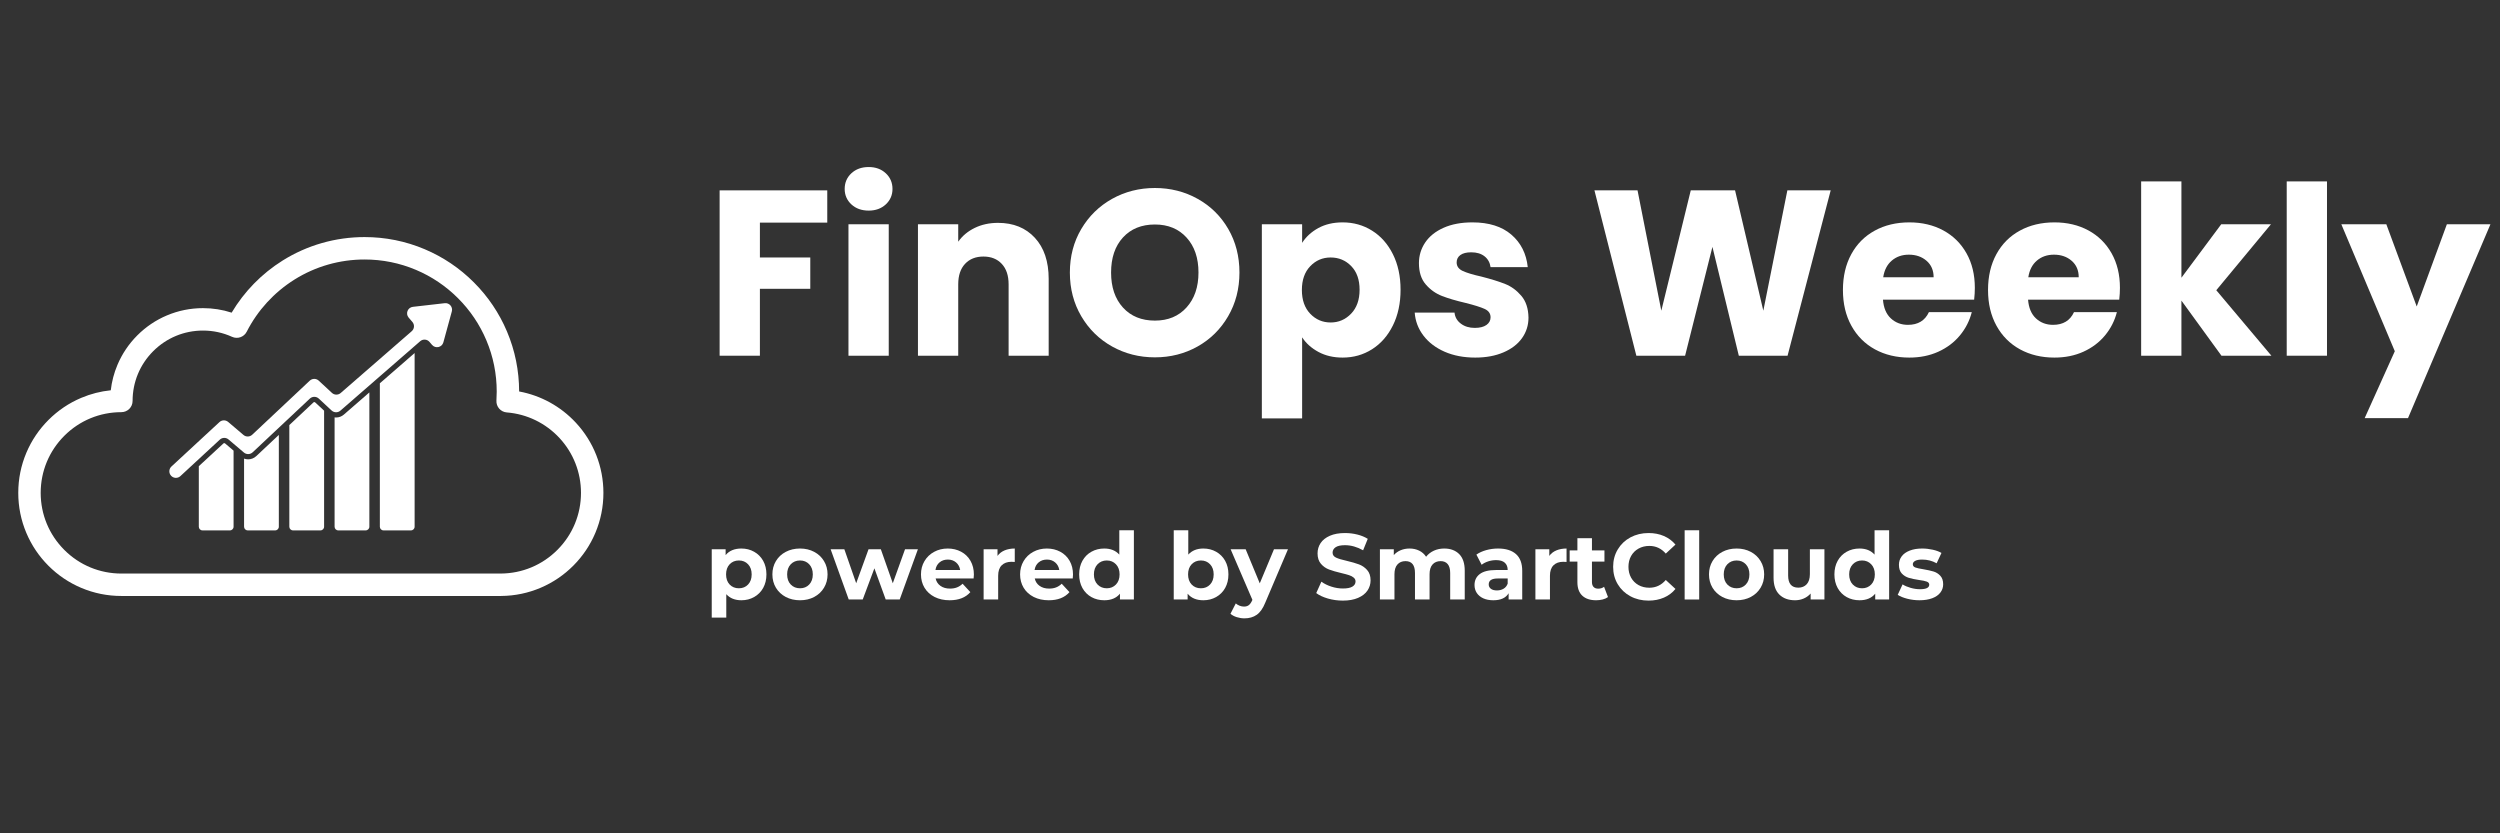 <?xml version="1.0" encoding="UTF-8"?>
<svg xmlns="http://www.w3.org/2000/svg" xmlns:xlink="http://www.w3.org/1999/xlink" width="1500" zoomAndPan="magnify" viewBox="0 0 1125 375" height="500" preserveAspectRatio="xMidYMid meet" version="1.0">
  <rect x="0" y="0" width="1125" height="375" fill="#333333" stroke="none"/>
  <defs>
    <g></g>
    <clipPath id="8a0e3b05be">
      <path d="M 8.211 106.684 L 271.539 106.684 L 271.539 268.238 L 8.211 268.238 Z M 8.211 106.684 " clip-rule="nonzero"></path>
    </clipPath>
    <clipPath id="bb590217d5">
      <path d="M 76.152 136.199 L 203.598 136.199 L 203.598 215.098 L 76.152 215.098 Z M 76.152 136.199 " clip-rule="nonzero"></path>
    </clipPath>
  </defs>
  <g fill="#ffffff" fill-opacity="1">
    <g transform="translate(317.251, 160.07)">
      <g>
        <path d="M 55.016 -74.406 L 55.016 -59.891 L 24.703 -59.891 L 24.703 -44.203 L 47.375 -44.203 L 47.375 -30.109 L 24.703 -30.109 L 24.703 0 L 6.578 0 L 6.578 -74.406 Z M 55.016 -74.406 "></path>
      </g>
    </g>
  </g>
  <g fill="#ffffff" fill-opacity="1">
    <g transform="translate(375.231, 160.07)">
      <g>
        <path d="M 15.688 -65.297 C 12.508 -65.297 9.91 -66.227 7.891 -68.094 C 5.879 -69.969 4.875 -72.285 4.875 -75.047 C 4.875 -77.867 5.879 -80.219 7.891 -82.094 C 9.91 -83.969 12.508 -84.906 15.688 -84.906 C 18.801 -84.906 21.363 -83.969 23.375 -82.094 C 25.383 -80.219 26.391 -77.867 26.391 -75.047 C 26.391 -72.285 25.383 -69.969 23.375 -68.094 C 21.363 -66.227 18.801 -65.297 15.688 -65.297 Z M 24.703 -59.141 L 24.703 0 L 6.578 0 L 6.578 -59.141 Z M 24.703 -59.141 "></path>
      </g>
    </g>
  </g>
  <g fill="#ffffff" fill-opacity="1">
    <g transform="translate(406.499, 160.07)">
      <g>
        <path d="M 42.609 -59.781 C 49.535 -59.781 55.066 -57.535 59.203 -53.047 C 63.336 -48.566 65.406 -42.406 65.406 -34.562 L 65.406 0 L 47.375 0 L 47.375 -32.125 C 47.375 -36.07 46.348 -39.141 44.297 -41.328 C 42.254 -43.523 39.504 -44.625 36.047 -44.625 C 32.578 -44.625 29.816 -43.523 27.766 -41.328 C 25.723 -39.141 24.703 -36.07 24.703 -32.125 L 24.703 0 L 6.578 0 L 6.578 -59.141 L 24.703 -59.141 L 24.703 -51.297 C 26.535 -53.91 29.004 -55.977 32.109 -57.5 C 35.223 -59.02 38.723 -59.781 42.609 -59.781 Z M 42.609 -59.781 "></path>
      </g>
    </g>
  </g>
  <g fill="#ffffff" fill-opacity="1">
    <g transform="translate(477.941, 160.07)">
      <g>
        <path d="M 41.766 0.734 C 34.766 0.734 28.348 -0.891 22.516 -4.141 C 16.691 -7.391 12.066 -11.926 8.641 -17.75 C 5.211 -23.582 3.5 -30.141 3.5 -37.422 C 3.5 -44.703 5.211 -51.238 8.641 -57.031 C 12.066 -62.82 16.691 -67.344 22.516 -70.594 C 28.348 -73.844 34.766 -75.469 41.766 -75.469 C 48.766 -75.469 55.176 -73.844 61 -70.594 C 66.832 -67.344 71.426 -62.82 74.781 -57.031 C 78.133 -51.238 79.812 -44.703 79.812 -37.422 C 79.812 -30.141 78.113 -23.582 74.719 -17.75 C 71.332 -11.926 66.742 -7.391 60.953 -4.141 C 55.16 -0.891 48.766 0.734 41.766 0.734 Z M 41.766 -15.797 C 47.703 -15.797 52.453 -17.773 56.016 -21.734 C 59.586 -25.691 61.375 -30.922 61.375 -37.422 C 61.375 -43.992 59.586 -49.238 56.016 -53.156 C 52.453 -57.082 47.703 -59.047 41.766 -59.047 C 35.754 -59.047 30.961 -57.098 27.391 -53.203 C 23.828 -49.316 22.047 -44.055 22.047 -37.422 C 22.047 -30.848 23.828 -25.598 27.391 -21.672 C 30.961 -17.754 35.754 -15.797 41.766 -15.797 Z M 41.766 -15.797 "></path>
      </g>
    </g>
  </g>
  <g fill="#ffffff" fill-opacity="1">
    <g transform="translate(561.254, 160.07)">
      <g>
        <path d="M 24.703 -50.781 C 26.461 -53.531 28.895 -55.754 32 -57.453 C 35.113 -59.148 38.758 -60 42.938 -60 C 47.812 -60 52.223 -58.758 56.172 -56.281 C 60.129 -53.812 63.254 -50.281 65.547 -45.688 C 67.848 -41.094 69 -35.758 69 -29.688 C 69 -23.602 67.848 -18.242 65.547 -13.609 C 63.254 -8.984 60.129 -5.414 56.172 -2.906 C 52.223 -0.406 47.812 0.844 42.938 0.844 C 38.832 0.844 35.207 0 32.062 -1.688 C 28.914 -3.383 26.461 -5.578 24.703 -8.266 L 24.703 28.203 L 6.578 28.203 L 6.578 -59.141 L 24.703 -59.141 Z M 50.562 -29.688 C 50.562 -34.207 49.305 -37.754 46.797 -40.328 C 44.285 -42.91 41.195 -44.203 37.531 -44.203 C 33.926 -44.203 30.867 -42.895 28.359 -40.281 C 25.848 -37.664 24.594 -34.098 24.594 -29.578 C 24.594 -25.055 25.848 -21.488 28.359 -18.875 C 30.867 -16.258 33.926 -14.953 37.531 -14.953 C 41.133 -14.953 44.207 -16.273 46.75 -18.922 C 49.289 -21.566 50.562 -25.156 50.562 -29.688 Z M 50.562 -29.688 "></path>
      </g>
    </g>
  </g>
  <g fill="#ffffff" fill-opacity="1">
    <g transform="translate(633.225, 160.07)">
      <g>
        <path d="M 30.641 0.844 C 25.473 0.844 20.875 -0.035 16.844 -1.797 C 12.82 -3.566 9.645 -5.988 7.312 -9.062 C 4.977 -12.133 3.672 -15.578 3.391 -19.391 L 21.312 -19.391 C 21.52 -17.348 22.473 -15.691 24.172 -14.422 C 25.867 -13.148 27.953 -12.516 30.422 -12.516 C 32.68 -12.516 34.43 -12.953 35.672 -13.828 C 36.91 -14.711 37.531 -15.863 37.531 -17.281 C 37.531 -18.977 36.645 -20.234 34.875 -21.047 C 33.102 -21.859 30.238 -22.758 26.281 -23.75 C 22.039 -24.738 18.508 -25.781 15.688 -26.875 C 12.863 -27.969 10.426 -29.695 8.375 -32.062 C 6.32 -34.426 5.297 -37.625 5.297 -41.656 C 5.297 -45.051 6.234 -48.145 8.109 -50.938 C 9.984 -53.727 12.738 -55.938 16.375 -57.562 C 20.02 -59.188 24.348 -60 29.359 -60 C 36.773 -60 42.617 -58.16 46.891 -54.484 C 51.172 -50.805 53.629 -45.93 54.266 -39.859 L 37.531 -39.859 C 37.238 -41.91 36.332 -43.535 34.812 -44.734 C 33.301 -45.93 31.305 -46.531 28.828 -46.531 C 26.711 -46.531 25.086 -46.125 23.953 -45.312 C 22.828 -44.5 22.266 -43.383 22.266 -41.969 C 22.266 -40.281 23.164 -39.008 24.969 -38.156 C 26.77 -37.312 29.578 -36.461 33.391 -35.609 C 37.773 -34.484 41.344 -33.375 44.094 -32.281 C 46.852 -31.188 49.273 -29.414 51.359 -26.969 C 53.441 -24.531 54.52 -21.266 54.594 -17.172 C 54.594 -13.711 53.617 -10.617 51.672 -7.891 C 49.734 -5.172 46.941 -3.035 43.297 -1.484 C 39.66 0.066 35.441 0.844 30.641 0.844 Z M 30.641 0.844 "></path>
      </g>
    </g>
  </g>
  <g fill="#ffffff" fill-opacity="1">
    <g transform="translate(692.371, 160.07)">
      <g></g>
    </g>
  </g>
  <g fill="#ffffff" fill-opacity="1">
    <g transform="translate(714.842, 160.07)">
      <g>
        <path d="M 108.969 -74.406 L 89.562 0 L 67.625 0 L 55.75 -48.969 L 43.453 0 L 21.516 0 L 2.656 -74.406 L 22.047 -74.406 L 32.75 -20.25 L 46 -74.406 L 65.938 -74.406 L 78.656 -20.25 L 89.469 -74.406 Z M 108.969 -74.406 "></path>
      </g>
    </g>
  </g>
  <g fill="#ffffff" fill-opacity="1">
    <g transform="translate(826.35, 160.07)">
      <g>
        <path d="M 62.328 -30.531 C 62.328 -28.832 62.223 -27.066 62.016 -25.234 L 20.984 -25.234 C 21.266 -21.555 22.445 -18.742 24.531 -16.797 C 26.625 -14.859 29.188 -13.891 32.219 -13.891 C 36.75 -13.891 39.895 -15.797 41.656 -19.609 L 60.953 -19.609 C 59.961 -15.723 58.176 -12.223 55.594 -9.109 C 53.02 -6.004 49.785 -3.566 45.891 -1.797 C 42.004 -0.035 37.66 0.844 32.859 0.844 C 27.066 0.844 21.906 -0.391 17.375 -2.859 C 12.852 -5.336 9.32 -8.875 6.781 -13.469 C 4.238 -18.062 2.969 -23.43 2.969 -29.578 C 2.969 -35.723 4.223 -41.094 6.734 -45.688 C 9.242 -50.281 12.758 -53.812 17.281 -56.281 C 21.801 -58.758 26.992 -60 32.859 -60 C 38.586 -60 43.676 -58.797 48.125 -56.391 C 52.57 -53.984 56.051 -50.555 58.562 -46.109 C 61.07 -41.66 62.328 -36.469 62.328 -30.531 Z M 43.781 -35.297 C 43.781 -38.41 42.719 -40.883 40.594 -42.719 C 38.477 -44.551 35.828 -45.469 32.641 -45.469 C 29.609 -45.469 27.051 -44.582 24.969 -42.812 C 22.883 -41.051 21.594 -38.547 21.094 -35.297 Z M 43.781 -35.297 "></path>
      </g>
    </g>
  </g>
  <g fill="#ffffff" fill-opacity="1">
    <g transform="translate(891.643, 160.07)">
      <g>
        <path d="M 62.328 -30.531 C 62.328 -28.832 62.223 -27.066 62.016 -25.234 L 20.984 -25.234 C 21.266 -21.555 22.445 -18.742 24.531 -16.797 C 26.625 -14.859 29.188 -13.891 32.219 -13.891 C 36.75 -13.891 39.895 -15.797 41.656 -19.609 L 60.953 -19.609 C 59.961 -15.723 58.176 -12.223 55.594 -9.109 C 53.02 -6.004 49.785 -3.566 45.891 -1.797 C 42.004 -0.035 37.66 0.844 32.859 0.844 C 27.066 0.844 21.906 -0.391 17.375 -2.859 C 12.852 -5.336 9.32 -8.875 6.781 -13.469 C 4.238 -18.062 2.969 -23.43 2.969 -29.578 C 2.969 -35.723 4.223 -41.094 6.734 -45.688 C 9.242 -50.281 12.758 -53.812 17.281 -56.281 C 21.801 -58.758 26.992 -60 32.859 -60 C 38.586 -60 43.676 -58.797 48.125 -56.391 C 52.57 -53.984 56.051 -50.555 58.562 -46.109 C 61.07 -41.66 62.328 -36.469 62.328 -30.531 Z M 43.781 -35.297 C 43.781 -38.41 42.719 -40.883 40.594 -42.719 C 38.477 -44.551 35.828 -45.469 32.641 -45.469 C 29.609 -45.469 27.051 -44.582 24.969 -42.812 C 22.883 -41.051 21.594 -38.547 21.094 -35.297 Z M 43.781 -35.297 "></path>
      </g>
    </g>
  </g>
  <g fill="#ffffff" fill-opacity="1">
    <g transform="translate(956.937, 160.07)">
      <g>
        <path d="M 42.719 0 L 24.703 -24.797 L 24.703 0 L 6.578 0 L 6.578 -78.438 L 24.703 -78.438 L 24.703 -35.094 L 42.609 -59.141 L 64.984 -59.141 L 40.391 -29.469 L 65.188 0 Z M 42.719 0 "></path>
      </g>
    </g>
  </g>
  <g fill="#ffffff" fill-opacity="1">
    <g transform="translate(1022.443, 160.07)">
      <g>
        <path d="M 24.703 -78.438 L 24.703 0 L 6.578 0 L 6.578 -78.438 Z M 24.703 -78.438 "></path>
      </g>
    </g>
  </g>
  <g fill="#ffffff" fill-opacity="1">
    <g transform="translate(1053.711, 160.07)">
      <g>
        <path d="M 66.984 -59.141 L 29.891 28.094 L 10.391 28.094 L 23.953 -2.016 L -0.109 -59.141 L 20.141 -59.141 L 33.812 -22.156 L 47.375 -59.141 Z M 66.984 -59.141 "></path>
      </g>
    </g>
  </g>
  <g clip-path="url(#8a0e3b05be)">
    <path fill="#ffffff" d="M 11.867 203.723 C 14.207 198.199 17.551 193.238 21.812 188.977 C 26.07 184.719 31.031 181.371 36.559 179.035 C 40.816 177.234 45.27 176.094 49.848 175.629 C 50.297 171.684 51.305 167.848 52.859 164.172 C 54.965 159.199 57.977 154.73 61.809 150.898 C 65.645 147.062 70.109 144.055 75.082 141.949 C 80.234 139.77 85.707 138.664 91.344 138.664 C 95.777 138.664 100.094 139.344 104.242 140.695 C 109.902 131.188 117.77 123.133 127.199 117.234 C 138.23 110.332 150.973 106.684 164.043 106.684 C 173.434 106.684 182.547 108.523 191.125 112.152 C 199.41 115.656 206.848 120.672 213.234 127.059 C 219.625 133.445 224.637 140.887 228.141 149.172 C 231.758 157.723 233.598 166.805 233.609 176.16 C 243.367 177.965 252.301 182.855 259.141 190.223 C 267.133 198.828 271.535 210.039 271.535 221.789 C 271.535 228.027 270.316 234.09 267.91 239.797 C 265.586 245.305 262.262 250.258 258.023 254.516 C 253.789 258.77 248.855 262.117 243.359 264.469 C 237.723 266.879 231.734 268.129 225.562 268.184 C 225.492 268.188 225.426 268.188 225.355 268.188 L 54.621 268.188 C 48.355 268.188 42.281 266.961 36.555 264.539 C 31.031 262.203 26.07 258.859 21.809 254.598 C 17.547 250.336 14.203 245.375 11.867 239.852 C 9.445 234.125 8.219 228.047 8.219 221.789 C 8.219 215.527 9.449 209.449 11.867 203.723 Z M 28.941 247.465 C 35.801 254.324 44.922 258.102 54.621 258.102 L 225.188 258.102 C 225.234 258.102 225.281 258.098 225.328 258.098 C 234.988 258.047 244.062 254.246 250.875 247.398 C 257.691 240.547 261.445 231.453 261.445 221.785 C 261.445 212.594 258.004 203.82 251.75 197.086 C 245.527 190.387 237.105 186.305 228.027 185.59 C 225.277 185.371 223.211 182.984 223.391 180.23 C 223.48 178.906 223.523 177.566 223.523 176.25 C 223.523 168.219 221.953 160.43 218.852 153.102 C 215.855 146.02 211.566 139.656 206.102 134.191 C 200.637 128.73 194.277 124.438 187.195 121.445 C 179.863 118.344 172.074 116.773 164.043 116.773 C 152.867 116.773 141.973 119.887 132.547 125.785 C 123.371 131.527 115.926 139.648 111.02 149.277 C 109.793 151.68 106.895 152.691 104.438 151.578 C 100.316 149.703 95.91 148.754 91.34 148.754 C 82.879 148.754 74.926 152.047 68.941 158.031 C 62.957 164.016 59.664 171.969 59.664 180.43 C 59.664 183.219 57.406 185.473 54.621 185.473 C 44.922 185.473 35.801 189.25 28.941 196.109 C 22.086 202.969 18.309 212.09 18.309 221.785 C 18.309 231.488 22.086 240.605 28.941 247.465 Z M 28.941 247.465 " fill-opacity="1" fill-rule="nonzero"></path>
  </g>
  <path fill="#ffffff" d="M 100.922 199.41 C 100.812 199.41 100.656 199.441 100.52 199.566 L 89.465 209.789 L 89.465 237.031 C 89.465 237.941 90.203 238.676 91.113 238.676 L 103.461 238.676 C 104.367 238.676 105.109 237.941 105.109 237.031 L 105.109 202.789 L 101.301 199.555 C 101.164 199.438 101.016 199.41 100.922 199.41 " fill-opacity="1" fill-rule="nonzero"></path>
  <path fill="#ffffff" d="M 111.668 206.699 C 111.035 206.699 110.418 206.586 109.832 206.371 L 109.832 237.031 C 109.832 237.941 110.57 238.676 111.48 238.676 L 123.828 238.676 C 124.734 238.676 125.477 237.941 125.477 237.031 L 125.477 195.711 L 115.305 205.262 C 114.32 206.188 113.023 206.699 111.668 206.699 " fill-opacity="1" fill-rule="nonzero"></path>
  <path fill="#ffffff" d="M 141.445 180.934 C 141.336 180.934 141.18 180.965 141.039 181.098 L 130.199 191.277 L 130.199 237.031 C 130.199 237.941 130.938 238.676 131.848 238.676 L 144.195 238.676 C 145.102 238.676 145.844 237.941 145.844 237.031 L 145.844 184.801 L 141.844 181.094 C 141.699 180.965 141.547 180.934 141.445 180.934 " fill-opacity="1" fill-rule="nonzero"></path>
  <path fill="#ffffff" d="M 151.242 187.875 C 151.016 187.875 150.789 187.859 150.566 187.828 L 150.566 237.031 C 150.566 237.941 151.305 238.676 152.215 238.676 L 164.562 238.676 C 165.469 238.676 166.211 237.941 166.211 237.031 L 166.211 176.586 L 154.73 186.574 C 153.762 187.414 152.523 187.875 151.242 187.875 " fill-opacity="1" fill-rule="nonzero"></path>
  <path fill="#ffffff" d="M 170.934 237.031 C 170.934 237.941 171.668 238.676 172.582 238.676 L 184.93 238.676 C 185.836 238.676 186.578 237.941 186.578 237.031 L 186.578 158.867 L 170.934 172.48 L 170.934 237.031 " fill-opacity="1" fill-rule="nonzero"></path>
  <g clip-path="url(#bb590217d5)">
    <path fill="#ffffff" d="M 200.137 136.434 L 185.805 138.074 C 183.449 138.344 182.355 141.133 183.898 142.93 L 185.582 144.895 C 186.637 146.125 186.504 147.977 185.277 149.039 L 153.305 176.859 C 152.168 177.848 150.465 177.82 149.363 176.793 L 143.422 171.285 C 142.285 170.23 140.527 170.238 139.395 171.297 L 113.496 195.625 C 112.395 196.652 110.703 196.695 109.562 195.727 L 102.664 189.863 C 101.527 188.898 99.844 188.934 98.746 189.945 L 77.156 209.922 C 75.957 211.027 75.883 212.895 76.992 214.09 C 78.098 215.289 79.969 215.359 81.164 214.258 L 98.914 197.836 C 100.008 196.82 101.691 196.785 102.828 197.754 L 109.758 203.637 C 110.902 204.609 112.598 204.566 113.691 203.539 L 139.422 179.375 C 140.551 178.312 142.312 178.305 143.449 179.359 L 149.23 184.73 C 150.34 185.758 152.039 185.785 153.176 184.793 L 189.094 153.547 C 190.328 152.477 192.203 152.609 193.27 153.859 L 194.426 155.207 C 195.965 157 198.887 156.344 199.516 154.062 L 203.32 140.145 C 203.875 138.129 202.211 136.195 200.137 136.434 " fill-opacity="1" fill-rule="nonzero"></path>
  </g>
  <g fill="#ffffff" fill-opacity="1">
    <g transform="translate(317.251, 269.774)">
      <g>
        <path d="M 16.375 -22.938 C 18.477 -22.938 20.391 -22.453 22.109 -21.484 C 23.836 -20.516 25.191 -19.156 26.172 -17.406 C 27.148 -15.656 27.641 -13.617 27.641 -11.297 C 27.641 -8.973 27.148 -6.938 26.172 -5.188 C 25.191 -3.438 23.836 -2.078 22.109 -1.109 C 20.391 -0.141 18.477 0.344 16.375 0.344 C 13.488 0.344 11.223 -0.566 9.578 -2.391 L 9.578 8.141 L 3.031 8.141 L 3.031 -22.594 L 9.281 -22.594 L 9.281 -19.984 C 10.906 -21.953 13.27 -22.938 16.375 -22.938 Z M 15.25 -5.047 C 16.926 -5.047 18.301 -5.609 19.375 -6.734 C 20.457 -7.867 21 -9.391 21 -11.297 C 21 -13.203 20.457 -14.723 19.375 -15.859 C 18.301 -16.992 16.926 -17.562 15.25 -17.562 C 13.562 -17.562 12.176 -16.992 11.094 -15.859 C 10.02 -14.723 9.484 -13.203 9.484 -11.297 C 9.484 -9.391 10.02 -7.867 11.094 -6.734 C 12.176 -5.609 13.562 -5.047 15.25 -5.047 Z M 15.25 -5.047 "></path>
      </g>
    </g>
    <g transform="translate(346.231, 269.774)">
      <g>
        <path d="M 13.781 0.344 C 11.395 0.344 9.254 -0.148 7.359 -1.141 C 5.473 -2.141 4 -3.52 2.938 -5.281 C 1.875 -7.051 1.344 -9.055 1.344 -11.297 C 1.344 -13.535 1.875 -15.535 2.938 -17.297 C 4 -19.066 5.473 -20.445 7.359 -21.438 C 9.254 -22.438 11.395 -22.938 13.781 -22.938 C 16.156 -22.938 18.281 -22.438 20.156 -21.438 C 22.031 -20.445 23.5 -19.066 24.562 -17.297 C 25.633 -15.535 26.172 -13.535 26.172 -11.297 C 26.172 -9.055 25.633 -7.051 24.562 -5.281 C 23.5 -3.52 22.031 -2.141 20.156 -1.141 C 18.281 -0.148 16.156 0.344 13.781 0.344 Z M 13.781 -5.047 C 15.457 -5.047 16.832 -5.609 17.906 -6.734 C 18.988 -7.867 19.531 -9.391 19.531 -11.297 C 19.531 -13.203 18.988 -14.723 17.906 -15.859 C 16.832 -16.992 15.457 -17.562 13.781 -17.562 C 12.094 -17.562 10.703 -16.992 9.609 -15.859 C 8.523 -14.723 7.984 -13.203 7.984 -11.297 C 7.984 -9.391 8.523 -7.867 9.609 -6.734 C 10.703 -5.609 12.094 -5.047 13.781 -5.047 Z M 13.781 -5.047 "></path>
      </g>
    </g>
  </g>
  <g fill="#ffffff" fill-opacity="1">
    <g transform="translate(373.741, 269.774)">
      <g>
        <path d="M 39.312 -22.594 L 31.125 0 L 24.828 0 L 19.734 -14.031 L 14.484 0 L 8.188 0 L 0.047 -22.594 L 6.219 -22.594 L 11.547 -7.312 L 17.094 -22.594 L 22.641 -22.594 L 28.016 -7.312 L 33.516 -22.594 Z M 39.312 -22.594 "></path>
      </g>
    </g>
    <g transform="translate(413.095, 269.774)">
      <g>
        <path d="M 25.156 -11.219 C 25.156 -11.133 25.113 -10.547 25.031 -9.453 L 7.938 -9.453 C 8.25 -8.047 8.977 -6.938 10.125 -6.125 C 11.27 -5.312 12.695 -4.906 14.406 -4.906 C 15.582 -4.906 16.625 -5.082 17.531 -5.438 C 18.445 -5.789 19.297 -6.344 20.078 -7.094 L 23.562 -3.312 C 21.438 -0.875 18.328 0.344 14.234 0.344 C 11.691 0.344 9.438 -0.148 7.469 -1.141 C 5.508 -2.141 4 -3.52 2.938 -5.281 C 1.875 -7.051 1.344 -9.055 1.344 -11.297 C 1.344 -13.504 1.867 -15.5 2.922 -17.281 C 3.973 -19.062 5.414 -20.445 7.25 -21.438 C 9.082 -22.438 11.129 -22.938 13.391 -22.938 C 15.609 -22.938 17.613 -22.457 19.406 -21.5 C 21.195 -20.551 22.602 -19.188 23.625 -17.406 C 24.645 -15.625 25.156 -13.562 25.156 -11.219 Z M 13.438 -17.969 C 11.957 -17.969 10.711 -17.547 9.703 -16.703 C 8.691 -15.867 8.078 -14.723 7.859 -13.266 L 18.984 -13.266 C 18.754 -14.691 18.133 -15.832 17.125 -16.688 C 16.125 -17.539 14.895 -17.969 13.438 -17.969 Z M 13.438 -17.969 "></path>
      </g>
    </g>
    <g transform="translate(439.597, 269.774)">
      <g>
        <path d="M 9.281 -19.609 C 10.062 -20.703 11.117 -21.531 12.453 -22.094 C 13.785 -22.656 15.316 -22.938 17.047 -22.938 L 17.047 -16.891 C 16.316 -16.941 15.828 -16.969 15.578 -16.969 C 13.703 -16.969 12.234 -16.441 11.172 -15.391 C 10.109 -14.336 9.578 -12.766 9.578 -10.672 L 9.578 0 L 3.031 0 L 3.031 -22.594 L 9.281 -22.594 Z M 9.281 -19.609 "></path>
      </g>
    </g>
    <g transform="translate(457.699, 269.774)">
      <g>
        <path d="M 25.156 -11.219 C 25.156 -11.133 25.113 -10.547 25.031 -9.453 L 7.938 -9.453 C 8.25 -8.047 8.977 -6.938 10.125 -6.125 C 11.27 -5.312 12.695 -4.906 14.406 -4.906 C 15.582 -4.906 16.625 -5.082 17.531 -5.438 C 18.445 -5.789 19.297 -6.344 20.078 -7.094 L 23.562 -3.312 C 21.438 -0.875 18.328 0.344 14.234 0.344 C 11.691 0.344 9.438 -0.148 7.469 -1.141 C 5.508 -2.141 4 -3.52 2.938 -5.281 C 1.875 -7.051 1.344 -9.055 1.344 -11.297 C 1.344 -13.504 1.867 -15.5 2.922 -17.281 C 3.973 -19.062 5.414 -20.445 7.25 -21.438 C 9.082 -22.438 11.129 -22.938 13.391 -22.938 C 15.609 -22.938 17.613 -22.457 19.406 -21.5 C 21.195 -20.551 22.602 -19.188 23.625 -17.406 C 24.645 -15.625 25.156 -13.562 25.156 -11.219 Z M 13.438 -17.969 C 11.957 -17.969 10.711 -17.547 9.703 -16.703 C 8.691 -15.867 8.078 -14.723 7.859 -13.266 L 18.984 -13.266 C 18.754 -14.691 18.133 -15.832 17.125 -16.688 C 16.125 -17.539 14.895 -17.969 13.438 -17.969 Z M 13.438 -17.969 "></path>
      </g>
    </g>
    <g transform="translate(484.201, 269.774)">
      <g>
        <path d="M 26.047 -31.156 L 26.047 0 L 19.781 0 L 19.781 -2.609 C 18.156 -0.641 15.801 0.344 12.719 0.344 C 10.594 0.344 8.672 -0.129 6.953 -1.078 C 5.234 -2.035 3.879 -3.395 2.891 -5.156 C 1.91 -6.926 1.422 -8.973 1.422 -11.297 C 1.422 -13.617 1.91 -15.66 2.891 -17.422 C 3.879 -19.191 5.234 -20.551 6.953 -21.5 C 8.672 -22.457 10.594 -22.938 12.719 -22.938 C 15.602 -22.938 17.859 -22.023 19.484 -20.203 L 19.484 -31.156 Z M 13.859 -5.047 C 15.516 -5.047 16.883 -5.609 17.969 -6.734 C 19.062 -7.867 19.609 -9.391 19.609 -11.297 C 19.609 -13.203 19.062 -14.723 17.969 -15.859 C 16.883 -16.992 15.516 -17.562 13.859 -17.562 C 12.18 -17.562 10.797 -16.992 9.703 -15.859 C 8.609 -14.723 8.062 -13.203 8.062 -11.297 C 8.062 -9.391 8.609 -7.867 9.703 -6.734 C 10.797 -5.609 12.18 -5.047 13.859 -5.047 Z M 13.859 -5.047 "></path>
      </g>
    </g>
    <g transform="translate(513.265, 269.774)">
      <g></g>
    </g>
  </g>
  <g fill="#ffffff" fill-opacity="1">
    <g transform="translate(525.151, 269.774)">
      <g>
        <path d="M 16.375 -22.938 C 18.477 -22.938 20.391 -22.453 22.109 -21.484 C 23.836 -20.516 25.191 -19.156 26.172 -17.406 C 27.148 -15.656 27.641 -13.617 27.641 -11.297 C 27.641 -8.973 27.148 -6.938 26.172 -5.188 C 25.191 -3.438 23.836 -2.078 22.109 -1.109 C 20.391 -0.141 18.477 0.344 16.375 0.344 C 13.27 0.344 10.906 -0.641 9.281 -2.609 L 9.281 0 L 3.031 0 L 3.031 -31.156 L 9.578 -31.156 L 9.578 -20.203 C 11.223 -22.023 13.488 -22.938 16.375 -22.938 Z M 15.25 -5.047 C 16.926 -5.047 18.301 -5.609 19.375 -6.734 C 20.457 -7.867 21 -9.391 21 -11.297 C 21 -13.203 20.457 -14.723 19.375 -15.859 C 18.301 -16.992 16.926 -17.562 15.25 -17.562 C 13.562 -17.562 12.176 -16.992 11.094 -15.859 C 10.02 -14.723 9.484 -13.203 9.484 -11.297 C 9.484 -9.391 10.02 -7.867 11.094 -6.734 C 12.176 -5.609 13.562 -5.047 15.25 -5.047 Z M 15.25 -5.047 "></path>
      </g>
    </g>
  </g>
  <g fill="#ffffff" fill-opacity="1">
    <g transform="translate(554.131, 269.774)">
      <g>
        <path d="M 25.453 -22.594 L 15.25 1.391 C 14.207 3.992 12.922 5.828 11.391 6.891 C 9.867 7.953 8.031 8.484 5.875 8.484 C 4.695 8.484 3.535 8.301 2.391 7.938 C 1.242 7.57 0.305 7.066 -0.422 6.422 L 1.969 1.766 C 2.477 2.211 3.062 2.562 3.719 2.812 C 4.375 3.062 5.023 3.188 5.672 3.188 C 6.566 3.188 7.289 2.969 7.844 2.531 C 8.406 2.102 8.91 1.383 9.359 0.375 L 9.453 0.172 L -0.344 -22.594 L 6.422 -22.594 L 12.766 -7.266 L 19.156 -22.594 Z M 25.453 -22.594 "></path>
      </g>
    </g>
  </g>
  <g fill="#ffffff" fill-opacity="1">
    <g transform="translate(579.247, 269.774)">
      <g></g>
    </g>
  </g>
  <g fill="#ffffff" fill-opacity="1">
    <g transform="translate(591.133, 269.774)">
      <g>
        <path d="M 13.141 0.5 C 10.816 0.5 8.57 0.188 6.406 -0.438 C 4.238 -1.07 2.492 -1.891 1.172 -2.891 L 3.484 -8.016 C 4.742 -7.098 6.238 -6.359 7.969 -5.797 C 9.707 -5.234 11.445 -4.953 13.188 -4.953 C 15.125 -4.953 16.551 -5.238 17.469 -5.812 C 18.395 -6.383 18.859 -7.148 18.859 -8.109 C 18.859 -8.805 18.582 -9.383 18.031 -9.844 C 17.488 -10.312 16.789 -10.68 15.938 -10.953 C 15.082 -11.234 13.926 -11.547 12.469 -11.891 C 10.227 -12.422 8.395 -12.953 6.969 -13.484 C 5.539 -14.016 4.316 -14.867 3.297 -16.047 C 2.273 -17.223 1.766 -18.789 1.766 -20.75 C 1.766 -22.457 2.223 -24.004 3.141 -25.391 C 4.066 -26.773 5.461 -27.875 7.328 -28.688 C 9.191 -29.5 11.469 -29.906 14.156 -29.906 C 16.031 -29.906 17.863 -29.68 19.656 -29.234 C 21.445 -28.785 23.016 -28.141 24.359 -27.297 L 22.266 -22.141 C 19.547 -23.672 16.828 -24.438 14.109 -24.438 C 12.203 -24.438 10.797 -24.129 9.891 -23.516 C 8.984 -22.898 8.531 -22.086 8.531 -21.078 C 8.531 -20.078 9.051 -19.332 10.094 -18.844 C 11.145 -18.352 12.75 -17.867 14.906 -17.391 C 17.145 -16.859 18.977 -16.328 20.406 -15.797 C 21.832 -15.266 23.055 -14.422 24.078 -13.266 C 25.109 -12.117 25.625 -10.566 25.625 -8.609 C 25.625 -6.93 25.156 -5.398 24.219 -4.016 C 23.281 -2.629 21.867 -1.531 19.984 -0.719 C 18.109 0.094 15.828 0.5 13.141 0.5 Z M 13.141 0.5 "></path>
      </g>
    </g>
  </g>
  <g fill="#ffffff" fill-opacity="1">
    <g transform="translate(617.929, 269.774)">
      <g>
        <path d="M 31.969 -22.938 C 34.789 -22.938 37.035 -22.102 38.703 -20.438 C 40.367 -18.77 41.203 -16.27 41.203 -12.938 L 41.203 0 L 34.656 0 L 34.656 -11.922 C 34.656 -13.711 34.281 -15.051 33.531 -15.938 C 32.789 -16.82 31.734 -17.266 30.359 -17.266 C 28.828 -17.266 27.613 -16.766 26.719 -15.766 C 25.82 -14.773 25.375 -13.301 25.375 -11.344 L 25.375 0 L 18.812 0 L 18.812 -11.922 C 18.812 -15.484 17.383 -17.266 14.531 -17.266 C 13.02 -17.266 11.816 -16.766 10.922 -15.766 C 10.023 -14.773 9.578 -13.301 9.578 -11.344 L 9.578 0 L 3.031 0 L 3.031 -22.594 L 9.281 -22.594 L 9.281 -19.984 C 10.125 -20.941 11.156 -21.672 12.375 -22.172 C 13.594 -22.68 14.926 -22.938 16.375 -22.938 C 17.977 -22.938 19.422 -22.617 20.703 -21.984 C 21.992 -21.359 23.031 -20.441 23.812 -19.234 C 24.738 -20.41 25.906 -21.32 27.312 -21.969 C 28.727 -22.613 30.281 -22.938 31.969 -22.938 Z M 31.969 -22.938 "></path>
      </g>
    </g>
  </g>
  <g fill="#ffffff" fill-opacity="1">
    <g transform="translate(661.987, 269.774)">
      <g>
        <path d="M 12.141 -22.938 C 15.641 -22.938 18.328 -22.102 20.203 -20.438 C 22.078 -18.77 23.016 -16.254 23.016 -12.891 L 23.016 0 L 16.891 0 L 16.891 -2.812 C 15.648 -0.707 13.352 0.344 10 0.344 C 8.258 0.344 6.75 0.051 5.469 -0.531 C 4.195 -1.125 3.223 -1.938 2.547 -2.969 C 1.879 -4.008 1.547 -5.191 1.547 -6.516 C 1.547 -8.609 2.336 -10.254 3.922 -11.453 C 5.504 -12.66 7.945 -13.266 11.25 -13.266 L 16.469 -13.266 C 16.469 -14.691 16.031 -15.789 15.156 -16.562 C 14.289 -17.332 12.988 -17.719 11.25 -17.719 C 10.051 -17.719 8.867 -17.531 7.703 -17.156 C 6.547 -16.781 5.562 -16.27 4.75 -15.625 L 2.391 -20.203 C 3.617 -21.066 5.094 -21.738 6.812 -22.219 C 8.539 -22.695 10.316 -22.938 12.141 -22.938 Z M 11.641 -4.078 C 12.754 -4.078 13.742 -4.332 14.609 -4.844 C 15.484 -5.363 16.102 -6.129 16.469 -7.141 L 16.469 -9.453 L 11.969 -9.453 C 9.281 -9.453 7.938 -8.566 7.938 -6.797 C 7.938 -5.961 8.266 -5.301 8.922 -4.812 C 9.578 -4.32 10.484 -4.078 11.641 -4.078 Z M 11.641 -4.078 "></path>
      </g>
    </g>
    <g transform="translate(687.901, 269.774)">
      <g>
        <path d="M 9.281 -19.609 C 10.062 -20.703 11.117 -21.531 12.453 -22.094 C 13.785 -22.656 15.316 -22.938 17.047 -22.938 L 17.047 -16.891 C 16.316 -16.941 15.828 -16.969 15.578 -16.969 C 13.703 -16.969 12.234 -16.441 11.172 -15.391 C 10.109 -14.336 9.578 -12.766 9.578 -10.672 L 9.578 0 L 3.031 0 L 3.031 -22.594 L 9.281 -22.594 Z M 9.281 -19.609 "></path>
      </g>
    </g>
  </g>
  <g fill="#ffffff" fill-opacity="1">
    <g transform="translate(706.003, 269.774)">
      <g>
        <path d="M 17.594 -1.094 C 16.945 -0.613 16.156 -0.254 15.219 -0.016 C 14.281 0.223 13.297 0.344 12.266 0.344 C 9.578 0.344 7.5 -0.344 6.031 -1.719 C 4.562 -3.094 3.828 -5.109 3.828 -7.766 L 3.828 -17.047 L 0.344 -17.047 L 0.344 -22.094 L 3.828 -22.094 L 3.828 -27.594 L 10.375 -27.594 L 10.375 -22.094 L 16 -22.094 L 16 -17.047 L 10.375 -17.047 L 10.375 -7.859 C 10.375 -6.898 10.617 -6.16 11.109 -5.641 C 11.598 -5.129 12.289 -4.875 13.188 -4.875 C 14.219 -4.875 15.098 -5.156 15.828 -5.719 Z M 17.594 -1.094 "></path>
      </g>
    </g>
  </g>
  <g fill="#ffffff" fill-opacity="1">
    <g transform="translate(724.273, 269.774)">
      <g>
        <path d="M 17.562 0.5 C 14.562 0.5 11.848 -0.148 9.422 -1.453 C 7.004 -2.754 5.102 -4.555 3.719 -6.859 C 2.332 -9.172 1.641 -11.785 1.641 -14.703 C 1.641 -17.609 2.332 -20.219 3.719 -22.531 C 5.102 -24.844 7.004 -26.648 9.422 -27.953 C 11.848 -29.254 14.57 -29.906 17.594 -29.906 C 20.145 -29.906 22.445 -29.457 24.5 -28.562 C 26.562 -27.664 28.289 -26.379 29.688 -24.703 L 25.328 -20.656 C 23.336 -22.957 20.875 -24.109 17.938 -24.109 C 16.113 -24.109 14.488 -23.707 13.062 -22.906 C 11.633 -22.113 10.52 -21.004 9.719 -19.578 C 8.926 -18.148 8.531 -16.523 8.531 -14.703 C 8.531 -12.879 8.926 -11.254 9.719 -9.828 C 10.52 -8.398 11.633 -7.285 13.062 -6.484 C 14.488 -5.691 16.113 -5.297 17.938 -5.297 C 20.875 -5.297 23.336 -6.457 25.328 -8.781 L 29.688 -4.75 C 28.289 -3.039 26.555 -1.738 24.484 -0.844 C 22.41 0.051 20.102 0.5 17.562 0.5 Z M 17.562 0.5 "></path>
      </g>
    </g>
  </g>
  <g fill="#ffffff" fill-opacity="1">
    <g transform="translate(755.059, 269.774)">
      <g>
        <path d="M 3.031 -31.156 L 9.578 -31.156 L 9.578 0 L 3.031 0 Z M 3.031 -31.156 "></path>
      </g>
    </g>
  </g>
  <g fill="#ffffff" fill-opacity="1">
    <g transform="translate(767.701, 269.774)">
      <g>
        <path d="M 13.781 0.344 C 11.395 0.344 9.254 -0.148 7.359 -1.141 C 5.473 -2.141 4 -3.52 2.938 -5.281 C 1.875 -7.051 1.344 -9.055 1.344 -11.297 C 1.344 -13.535 1.875 -15.535 2.938 -17.297 C 4 -19.066 5.473 -20.445 7.359 -21.438 C 9.254 -22.438 11.395 -22.938 13.781 -22.938 C 16.156 -22.938 18.281 -22.438 20.156 -21.438 C 22.031 -20.445 23.5 -19.066 24.562 -17.297 C 25.633 -15.535 26.172 -13.535 26.172 -11.297 C 26.172 -9.055 25.633 -7.051 24.562 -5.281 C 23.5 -3.52 22.031 -2.141 20.156 -1.141 C 18.281 -0.148 16.156 0.344 13.781 0.344 Z M 13.781 -5.047 C 15.457 -5.047 16.832 -5.609 17.906 -6.734 C 18.988 -7.867 19.531 -9.391 19.531 -11.297 C 19.531 -13.203 18.988 -14.723 17.906 -15.859 C 16.832 -16.992 15.457 -17.562 13.781 -17.562 C 12.094 -17.562 10.703 -16.992 9.609 -15.859 C 8.523 -14.723 7.984 -13.203 7.984 -11.297 C 7.984 -9.391 8.523 -7.867 9.609 -6.734 C 10.703 -5.609 12.094 -5.047 13.781 -5.047 Z M 13.781 -5.047 "></path>
      </g>
    </g>
  </g>
  <g fill="#ffffff" fill-opacity="1">
    <g transform="translate(795.211, 269.774)">
      <g>
        <path d="M 25.781 -22.594 L 25.781 0 L 19.578 0 L 19.578 -2.688 C 18.703 -1.707 17.66 -0.957 16.453 -0.438 C 15.254 0.082 13.957 0.344 12.562 0.344 C 9.594 0.344 7.238 -0.508 5.5 -2.219 C 3.758 -3.926 2.891 -6.461 2.891 -9.828 L 2.891 -22.594 L 9.453 -22.594 L 9.453 -10.797 C 9.453 -7.148 10.977 -5.328 14.031 -5.328 C 15.594 -5.328 16.848 -5.836 17.797 -6.859 C 18.754 -7.891 19.234 -9.41 19.234 -11.422 L 19.234 -22.594 Z M 25.781 -22.594 "></path>
      </g>
    </g>
  </g>
  <g fill="#ffffff" fill-opacity="1">
    <g transform="translate(824.065, 269.774)">
      <g>
        <path d="M 26.047 -31.156 L 26.047 0 L 19.781 0 L 19.781 -2.609 C 18.156 -0.641 15.801 0.344 12.719 0.344 C 10.594 0.344 8.672 -0.129 6.953 -1.078 C 5.234 -2.035 3.879 -3.395 2.891 -5.156 C 1.91 -6.926 1.422 -8.973 1.422 -11.297 C 1.422 -13.617 1.91 -15.66 2.891 -17.422 C 3.879 -19.191 5.234 -20.551 6.953 -21.5 C 8.672 -22.457 10.594 -22.938 12.719 -22.938 C 15.602 -22.938 17.859 -22.023 19.484 -20.203 L 19.484 -31.156 Z M 13.859 -5.047 C 15.516 -5.047 16.883 -5.609 17.969 -6.734 C 19.062 -7.867 19.609 -9.391 19.609 -11.297 C 19.609 -13.203 19.062 -14.723 17.969 -15.859 C 16.883 -16.992 15.516 -17.562 13.859 -17.562 C 12.18 -17.562 10.797 -16.992 9.703 -15.859 C 8.609 -14.723 8.062 -13.203 8.062 -11.297 C 8.062 -9.391 8.609 -7.867 9.703 -6.734 C 10.797 -5.609 12.18 -5.047 13.859 -5.047 Z M 13.859 -5.047 "></path>
      </g>
    </g>
  </g>
  <g fill="#ffffff" fill-opacity="1">
    <g transform="translate(853.129, 269.774)">
      <g>
        <path d="M 10.625 0.344 C 8.75 0.344 6.914 0.113 5.125 -0.344 C 3.332 -0.812 1.906 -1.395 0.844 -2.094 L 3.031 -6.797 C 4.031 -6.16 5.242 -5.641 6.672 -5.234 C 8.098 -4.828 9.5 -4.625 10.875 -4.625 C 13.645 -4.625 15.031 -5.305 15.031 -6.672 C 15.031 -7.316 14.648 -7.781 13.891 -8.062 C 13.141 -8.344 11.984 -8.582 10.422 -8.781 C 8.566 -9.062 7.035 -9.383 5.828 -9.75 C 4.629 -10.113 3.586 -10.754 2.703 -11.672 C 1.828 -12.598 1.391 -13.914 1.391 -15.625 C 1.391 -17.051 1.801 -18.316 2.625 -19.422 C 3.445 -20.523 4.648 -21.383 6.234 -22 C 7.816 -22.625 9.688 -22.938 11.844 -22.938 C 13.438 -22.938 15.023 -22.758 16.609 -22.406 C 18.191 -22.051 19.5 -21.566 20.531 -20.953 L 18.359 -16.297 C 16.367 -17.41 14.195 -17.969 11.844 -17.969 C 10.445 -17.969 9.395 -17.77 8.688 -17.375 C 7.988 -16.988 7.641 -16.488 7.641 -15.875 C 7.641 -15.176 8.016 -14.688 8.766 -14.406 C 9.523 -14.125 10.734 -13.859 12.391 -13.609 C 14.234 -13.297 15.742 -12.961 16.922 -12.609 C 18.098 -12.266 19.117 -11.629 19.984 -10.703 C 20.859 -9.785 21.297 -8.5 21.297 -6.844 C 21.297 -5.445 20.875 -4.203 20.031 -3.109 C 19.195 -2.016 17.973 -1.164 16.359 -0.562 C 14.742 0.039 12.832 0.344 10.625 0.344 Z M 10.625 0.344 "></path>
      </g>
    </g>
  </g>
</svg>
